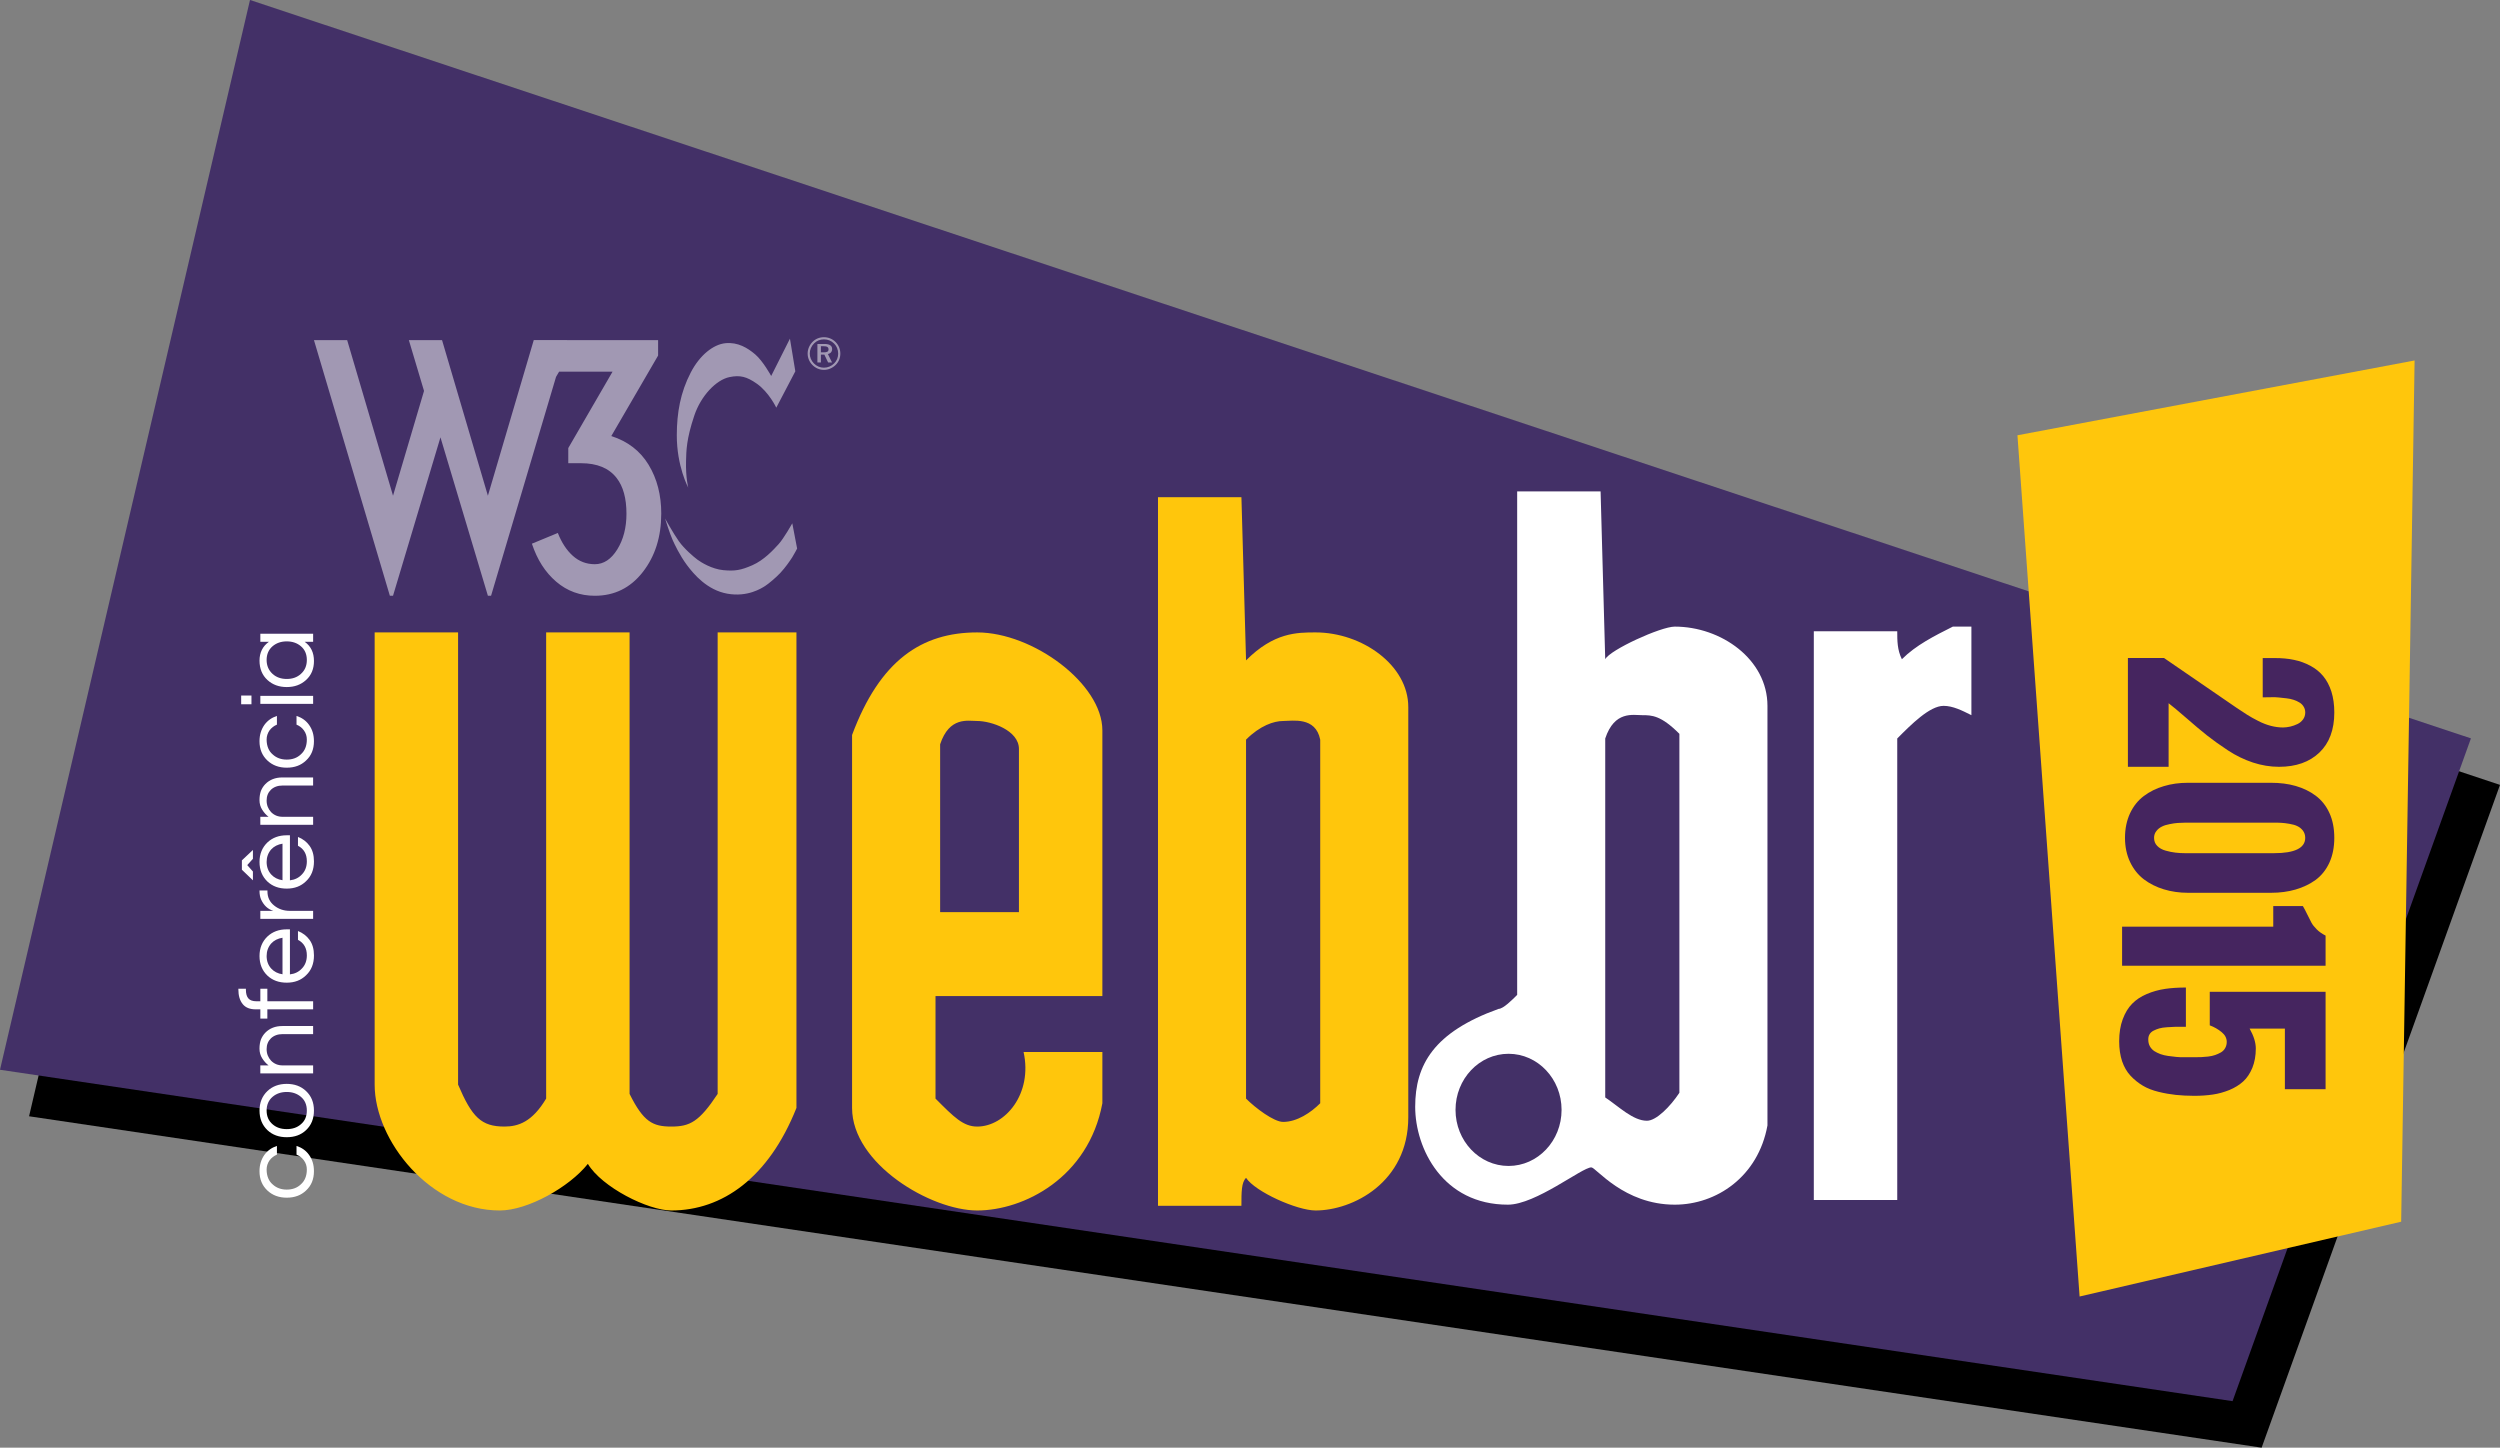 <svg viewBox="0 0 430 249" style="background-color:#ffffff00" xmlns="http://www.w3.org/2000/svg" width="430" height="249"><rect x="0" y="0" width="430" height="249" fill="#808080" stroke="none"/><g><path d="M48 8l382 127-41 114L5 192 48 8z"/><path d="M43 0l382 127-41 114L0 184 43 0z" fill="#433067"/><path d="M415.31 62L413 210.133 357.69 223 347 74.867 415.31 62zM213.524 85.523h-14.35V207.4h14.35c0-2.405 0-4.01.797-4.81 1.596 2.405 8.77 5.612 11.96 5.612 6.377 0 15.944-4.81 15.944-16.036v-70.56c0-7.218-7.972-12.83-15.944-12.83-3.19 0-7.175 0-11.96 4.81l-.796-28.063zm13.553 41.695v62.542c-1.595 1.604-3.986 3.208-6.378 3.208-1.595 0-4.784-2.406-6.38-4.01v-61.74c2.393-2.406 4.785-3.208 6.38-3.208 1.594 0 5.58-.8 6.377 3.208zM78.79 108.776H64.44v77.777c0 9.622 9.567 21.65 21.526 21.65 4.783 0 11.958-4.01 15.147-8.02 2.392 4.01 10.364 8.02 14.35 8.02 8.77 0 16.742-5.614 21.526-17.64v-81.787h-13.554v79.38c-3.19 4.81-4.784 5.613-7.973 5.613-3.188 0-4.783-.803-7.175-5.613v-79.38h-14.35v80.18c-2.392 4.01-4.783 4.812-7.175 4.812-3.986 0-5.58-1.604-7.973-7.217v-77.777zm110.817 16.838c0-8.018-11.96-16.838-21.526-16.838-9.566 0-16.74 4.81-21.524 17.64v64.146c0 9.622 13.553 17.64 21.525 17.64 7.974 0 19.135-5.613 21.527-18.442v-8.82h-13.553c1.594 7.217-3.19 12.83-7.973 12.83-2.39 0-3.985-1.604-7.174-4.812v-17.64h28.7v-45.704zm-14.35 3.207v28.065h-13.554V128.02c1.595-4.81 4.784-4.01 6.378-4.01 2.393 0 7.176 1.604 7.176 4.81z" fill="#ffc60c"/><g opacity=".502" fill="#fff"><path d="M135.87 58.25l.926 5.614-3.275 6.253s-1.258-2.654-3.346-4.122c-1.76-1.238-2.906-1.505-4.7-1.137-2.302.474-4.912 3.222-6.052 6.61-1.363 4.052-1.376 6.014-1.424 7.816-.076 2.888.38 4.595.38 4.595s-1.988-3.672-1.97-9.05c.013-3.838.617-7.318 2.397-10.753 1.566-3.02 3.893-4.832 5.958-5.046 2.135-.22 3.822.808 5.126 1.92 1.368 1.166 2.753 3.718 2.753 3.718l3.227-6.418zM136.274 90.014s-1.448 2.582-2.35 3.576c-.902.995-2.516 2.75-4.51 3.625-1.993.876-3.038 1.042-5.007.852-1.968-.19-3.798-1.326-4.44-1.8-.64-.474-2.277-1.87-3.202-3.173-.926-1.303-2.374-3.91-2.374-3.91s.808 2.612 1.312 3.72c.29.636 1.184 2.588 2.45 4.287 1.183 1.585 3.478 4.313 6.967 4.927 3.488.617 5.885-.947 6.478-1.326.594-.377 1.844-1.422 2.635-2.267.826-.882 1.607-2.007 2.04-2.682.317-.493.832-1.49.832-1.49l-.83-4.336zM76.03 58.497l7.888 26.766 7.888-26.766h5.71L84.463 102.47h-.544l-8.16-27.25-8.16 27.25h-.543L54 58.498h5.71L67.6 85.263l5.332-18.025-2.61-8.74h5.71zM113.735 88.356c0 3.982-1.06 7.33-3.183 10.045-2.12 2.714-4.87 4.07-8.24 4.07-2.54 0-4.752-.805-6.638-2.416-1.885-1.61-3.282-3.79-4.188-6.54l4.46-1.846c.654 1.666 1.515 2.977 2.585 3.935 1.07.96 2.33 1.44 3.78 1.44 1.524 0 2.812-.85 3.864-2.55 1.052-1.703 1.577-3.747 1.577-6.137 0-2.642-.56-4.686-1.685-6.134-1.306-1.7-3.355-2.552-6.148-2.552h-2.175v-2.606l7.616-13.138h-9.194l-2.556 4.343h-1.632v-9.773h21.215v2.66l-8.05 13.844c2.83.906 4.968 2.553 6.418 4.942 1.45 2.39 2.177 5.193 2.177 8.414zM141.688 59.552c.563 0 .82.156.82.547 0 .373-.257.506-.805.506h-.508v-1.054h.493zm.11-.39h-1.205v3.183h.602v-1.358h.594l.647 1.358h.673l-.71-1.45c.46-.094.726-.407.726-.86 0-.576-.438-.873-1.33-.873zm2.368 1.67c0 .647-.25 1.248-.712 1.693-.485.468-1.087.717-1.75.717-.626 0-1.244-.257-1.704-.725-.462-.468-.72-1.07-.72-1.71 0-.64.266-1.263.743-1.746.445-.452 1.047-.693 1.704-.693.672 0 1.274.25 1.743.725.453.452.696 1.06.696 1.74zM141.72 58c-.76 0-1.44.273-1.956.796-.546.554-.85 1.27-.85 2.012s.288 1.428.82 1.967c.538.546 1.234.842 1.985.842.734 0 1.446-.296 2-.835.532-.515.82-1.2.82-1.974 0-.75-.296-1.45-.812-1.973-.54-.547-1.243-.835-2.01-.835z"/></g><g fill="#fff"><path d="M51.748 203.707c-.64.614-1.455.903-2.43.903-.958 0-1.774-.29-2.43-.903-.32-.27-.567-.614-.745-1.03-.177-.415-.284-.92-.284-1.516 0-.577.177-1.1.496-1.57.337-.452.763-.776 1.277-.993v-1.5c-.887.29-1.614.796-2.164 1.554-.55.796-.834 1.716-.834 2.8 0 1.372.46 2.474 1.365 3.322.888.83 1.988 1.228 3.318 1.228 1.348 0 2.447-.397 3.316-1.228.923-.85 1.366-1.95 1.366-3.322 0-1.084-.266-2.004-.834-2.8-.532-.757-1.26-1.263-2.163-1.552v1.5c.532.215.957.54 1.277.992.337.47.496.993.496 1.57 0 1.084-.337 1.933-1.028 2.547zM46 194.39c.87.812 1.97 1.21 3.318 1.21s2.465-.398 3.316-1.21c.923-.867 1.366-1.987 1.366-3.377 0-1.372-.443-2.492-1.366-3.358-.85-.813-1.968-1.228-3.316-1.228-1.348 0-2.448.415-3.317 1.228-.903.866-1.364 1.986-1.364 3.358 0 1.39.46 2.51 1.365 3.377zm5.748-1.012c-.64.56-1.437.83-2.43.83-.976 0-1.79-.27-2.43-.83-.674-.577-1.03-1.354-1.03-2.365.002-.993.356-1.788 1.03-2.365.64-.542 1.454-.83 2.43-.83.993 0 1.79.288 2.43.83.69.577 1.028 1.372 1.028 2.365 0 1.01-.337 1.788-1.028 2.365zM44.778 184.62h9.08v-1.37h-5.232c-.816 0-1.472-.272-2.004-.814-.496-.542-.763-1.192-.763-1.986 0-.758.248-1.372.744-1.86.497-.47 1.17-.722 2.005-.722h5.248v-1.39h-5.285c-1.206 0-2.18.38-2.926 1.137-.337.343-.586.74-.763 1.174-.16.45-.248.974-.248 1.588 0 .614.16 1.173.46 1.643.302.488.675.904 1.1 1.23h-1.418v1.37zM42.295 170.067H41v.11c0 1.082.248 1.913.745 2.527.497.614 1.24.903 2.235.903h.798v1.59h1.206v-1.59h7.874v-1.39h-7.874v-2.15h-1.206v2.15h-.692c-.62 0-1.082-.163-1.366-.488-.283-.326-.425-.814-.425-1.482v-.18zM51.925 166.583c-.532.577-1.224.92-2.057 1.01v-7.746h-.55c-1.348 0-2.448.416-3.317 1.228-.903.867-1.364 1.986-1.364 3.36 0 1.39.46 2.51 1.365 3.375.87.813 1.97 1.21 3.318 1.21s2.447-.415 3.316-1.264c.923-.867 1.366-2.004 1.366-3.413 0-1.083-.248-1.986-.763-2.69-.496-.686-1.17-1.192-1.986-1.517v1.517c1.03.542 1.526 1.445 1.526 2.672 0 .92-.284 1.68-.85 2.258zm-5.285-4.298c.496-.542 1.153-.867 1.95-.993v6.284c-.797-.11-1.454-.452-1.95-.993-.514-.578-.78-1.283-.78-2.15 0-.83.266-1.552.78-2.148zM44.636 153.257c0 .577.106 1.083.283 1.48.46.994 1.152 1.644 2.092 1.932h-2.234v1.372h9.08v-1.373h-3.99c-1.03 0-1.934-.29-2.696-.903-.78-.614-1.17-1.427-1.17-2.438v-.164h-1.366v.09zM51.925 150.404c-.532.578-1.224.92-2.057 1.01v-7.745h-.55c-1.348 0-2.448.414-3.317 1.227-.903.866-1.364 1.986-1.364 3.358 0 1.39.46 2.51 1.365 3.377.87.812 1.97 1.21 3.318 1.21s2.447-.416 3.316-1.265c.923-.866 1.366-2.004 1.366-3.412 0-1.084-.248-1.986-.763-2.69-.496-.687-1.17-1.192-1.986-1.517v1.516c1.03.542 1.526 1.445 1.526 2.673 0 .92-.284 1.68-.85 2.257zm-5.285-4.298c.496-.54 1.153-.866 1.95-.993v6.284c-.797-.108-1.454-.45-1.95-.993-.514-.578-.78-1.282-.78-2.15 0-.83.266-1.552.78-2.148zm-3.14.09l-1.897 1.788v1.607l1.898 1.825v-1.517l-.975-1.1.976-1.085v-1.516zM44.778 141.863h9.08v-1.372h-5.232c-.816 0-1.472-.27-2.004-.812-.496-.542-.763-1.192-.763-1.986 0-.758.248-1.372.744-1.86.497-.47 1.17-.722 2.005-.722h5.248v-1.39h-5.285c-1.206 0-2.18.38-2.926 1.137-.337.343-.586.74-.763 1.174-.16.452-.248.976-.248 1.59 0 .614.16 1.173.46 1.643.302.487.675.903 1.1 1.228h-1.418v1.373zM51.748 129.747c-.64.614-1.455.903-2.43.903-.958 0-1.774-.29-2.43-.903-.32-.27-.567-.614-.745-1.03-.177-.415-.284-.92-.284-1.516 0-.577.177-1.1.496-1.57.337-.45.763-.776 1.277-.993v-1.5c-.887.29-1.614.796-2.164 1.554-.55.796-.834 1.717-.834 2.8 0 1.372.46 2.474 1.365 3.322.888.83 1.988 1.228 3.318 1.228 1.348 0 2.447-.397 3.316-1.228.923-.848 1.366-1.95 1.366-3.322 0-1.083-.266-2.004-.834-2.8-.532-.757-1.26-1.263-2.163-1.552v1.5c.532.216.957.54 1.277.992.337.47.496.993.496 1.57 0 1.084-.337 1.933-1.028 2.547zM53.858 121.062v-1.373h-9.08v1.372h9.08zm-12.38.072h1.774v-1.5H41.48v1.5zM53.858 110.39V109h-9.08v1.39h1.472c-1.065.76-1.614 1.842-1.614 3.233 0 1.39.46 2.51 1.365 3.34.888.813 2.005 1.21 3.318 1.21 1.33 0 2.43-.398 3.316-1.21.923-.83 1.366-1.932 1.366-3.268 0-1.445-.532-2.546-1.596-3.305h1.454zm-2.11 5.526c-.64.578-1.437.866-2.43.866-.976 0-1.79-.288-2.43-.866-.674-.614-1.03-1.41-1.03-2.402.002-.993.356-1.787 1.03-2.365.64-.543 1.454-.832 2.43-.832.993 0 1.79.29 2.43.83.69.58 1.028 1.373 1.028 2.366 0 .993-.337 1.788-1.028 2.402z"/></g><g fill="#45255f"><path d="M398.938 129.438c1.703-1.625 2.562-3.922 2.562-6.89 0-1.345-.172-2.548-.5-3.595-.344-1.062-.813-1.937-1.406-2.656-.594-.72-1.328-1.313-2.203-1.78-.874-.47-1.812-.814-2.812-1.017-1-.22-2.11-.313-3.312-.313h-2.08l.002 6.75h.484c.312 0 .672-.015 1.062-.015.39-.016.813 0 1.25.047.438.03.86.077 1.297.14.44.046.845.14 1.236.265.375.125.718.28 1.015.47.298.186.533.42.704.718.172.28.266.61.266.984 0 .437-.125.844-.375 1.187-.25.344-.563.61-.953.797-.406.19-.813.345-1.235.44-.437.093-.843.155-1.25.155-.687 0-1.39-.094-2.11-.28-.718-.19-1.452-.47-2.17-.845-.735-.375-1.36-.72-1.876-1.047-.514-.328-1.14-.734-1.858-1.22l-12.47-8.56H366v18.718h7v-10.937c.688.53 1.703 1.375 3.03 2.53 1.314 1.158 2.5 2.142 3.548 2.986 1.047.827 2.25 1.686 3.625 2.593 1.375.906 2.797 1.593 4.297 2.093 1.484.485 2.984.735 4.5.735 2.922 0 5.234-.827 6.938-2.452zM374.203 146.656c-.53-.062-1.094-.172-1.703-.344-.61-.17-1.094-.437-1.453-.812-.375-.375-.547-.844-.547-1.39 0-.438.125-.83.39-1.157.25-.344.58-.594.954-.78.375-.19.828-.33 1.344-.423.515-.11.984-.172 1.39-.203.406-.03.813-.047 1.25-.047h15.313c.5 0 .923 0 1.298.03.375.017.828.08 1.375.173.546.094 1 .22 1.36.406.358.17.67.42.936.765.25.344.39.75.39 1.234 0 1.75-1.797 2.64-5.36 2.64H375.83c-.562 0-1.11-.03-1.625-.094zm-2.03-11.437c-1.298.374-2.44.952-3.44 1.702s-1.796 1.75-2.374 2.984c-.563 1.22-.86 2.625-.86 4.203 0 1.546.297 2.937.875 4.156.578 1.218 1.375 2.218 2.375 2.984 1 .75 2.14 1.328 3.438 1.72 1.28.39 2.67.593 4.156.593h14.265c1.53 0 2.952-.188 4.234-.563 1.28-.375 2.437-.922 3.453-1.656 1-.75 1.797-1.735 2.36-2.97.562-1.233.843-2.655.843-4.265 0-1.626-.28-3.063-.844-4.282-.562-1.234-1.36-2.22-2.36-2.97-1-.75-2.155-1.296-3.437-1.67-1.298-.375-2.72-.547-4.25-.547h-14.266c-1.5 0-2.89.188-4.172.58zM365 166.11h35v-5.188c-.594-.297-1.11-.656-1.516-1.063-.42-.423-.718-.798-.906-1.14-.187-.345-.422-.814-.72-1.423-.296-.61-.546-1.094-.764-1.453H391v3.547h-26v6.72zM372.375 170.094c-1.078.156-2.125.453-3.125.875-1 .42-1.844.983-2.516 1.67-.687.688-1.218 1.58-1.625 2.673-.407 1.093-.61 2.36-.61 3.796 0 1.28.172 2.42.5 3.42.344 1 .828 1.83 1.453 2.5.625.673 1.328 1.236 2.11 1.704.78.47 1.687.813 2.703 1.063 1 .25 2 .422 2.984.53.97.095 2.03.157 3.172.157 1.14 0 2.203-.078 3.172-.218.97-.14 1.922-.407 2.86-.782.937-.39 1.718-.875 2.374-1.468.656-.594 1.172-1.375 1.578-2.344.39-.97.594-2.078.594-3.328 0-1.03-.36-2.172-1.063-3.422H393v10.422h7v-16.75h-19.922v5.765c.75.28 1.438.67 2.03 1.156.595.484.892 1.047.892 1.703 0 .39-.094.733-.266 1.046-.17.312-.42.562-.734.75-.328.187-.656.328-1 .453-.344.124-.734.202-1.203.264-.47.047-.86.078-1.172.094-.313 0-.688.016-1.094.016h-.56c-.392-.016-.814-.016-1.25 0-.454.015-.923 0-1.392-.047-.484-.047-.953-.11-1.422-.172-.47-.063-.906-.172-1.312-.313-.406-.156-.766-.328-1.078-.53-.313-.22-.563-.485-.75-.83-.188-.343-.266-.718-.266-1.155 0-.344.063-.64.22-.89.14-.25.374-.47.686-.626.313-.155.64-.296.985-.39.344-.093.782-.17 1.344-.202.547-.032 1.047-.063 1.516-.08.47-.014 1.03-.014 1.72 0v-6.75c-1.33 0-2.533.08-3.595.236z"/></g><path d="M250.35 190.897c0-5.327 4.083-9.646 9.12-9.646 5.037 0 9.12 4.32 9.12 9.647 0 5.328-4.083 9.646-9.12 9.646-5.037 0-9.12-4.319-9.12-9.646zm24.953-106.374h-14.35v86.597c-.798.802-2.392 2.405-3.19 2.405-11.16 4.01-14.35 9.623-14.35 16.84 0 7.215 4.784 16.837 15.945 16.837 4.784 0 12.756-6.414 14.35-6.414.798 0 5.58 6.414 14.35 6.414 7.176 0 14.35-4.81 15.945-13.63v-72.165c0-8.02-7.972-13.63-15.944-13.63-2.393 0-11.163 4.008-11.96 5.61l-.797-28.864zm13.553 41.695v61.74c-1.594 2.406-3.986 4.81-5.58 4.81-2.392 0-4.784-2.404-7.176-4.008v-61.74c1.595-4.81 4.784-4.01 6.378-4.01 1.595 0 3.19 0 6.378 3.208zm50.226-18.442h-3.19c-3.188 1.603-6.377 3.207-8.768 5.612-.798-1.603-.798-3.207-.798-4.81h-14.35V206.4h14.35v-79.38c2.392-2.406 5.58-5.613 7.972-5.613 1.595 0 3.19.802 4.784 1.603v-15.234z" fill="#fff"/></g></svg>